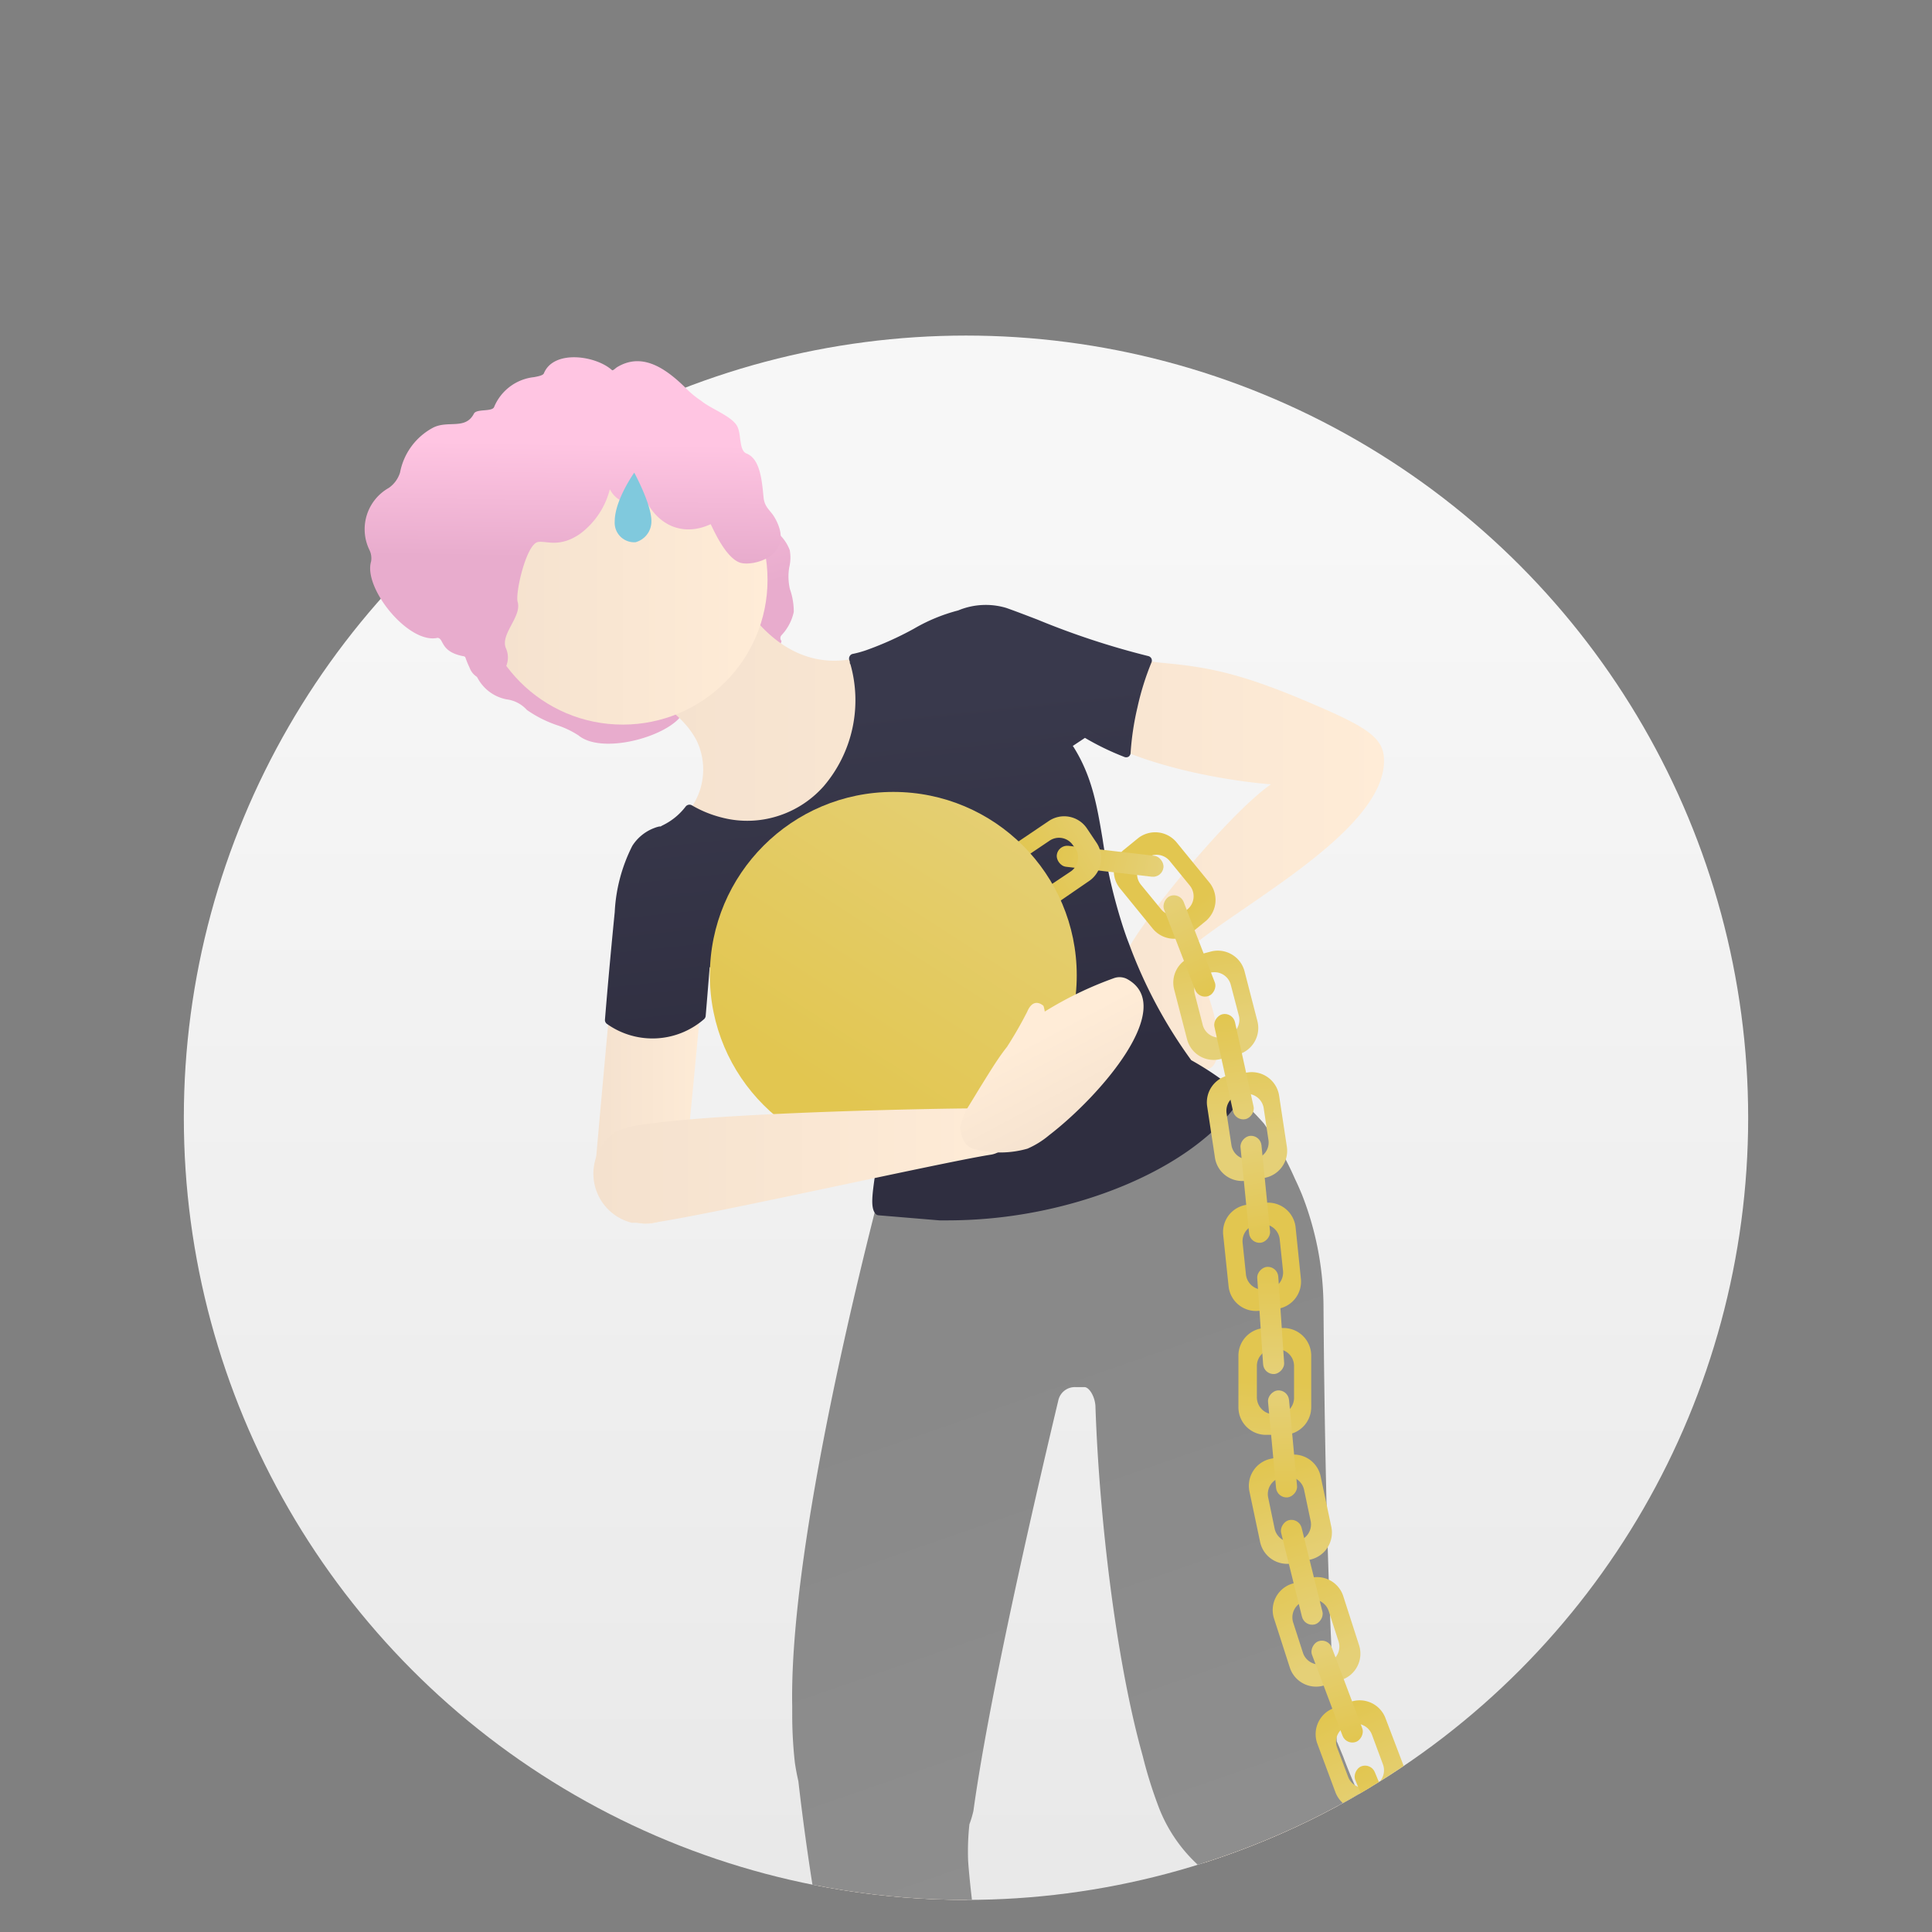 <svg xmlns="http://www.w3.org/2000/svg" xmlns:xlink="http://www.w3.org/1999/xlink" viewBox="0 0 198 198"><rect x="0" y="0" width="198" height="198" fill="#808080" stroke="none"/><defs><style>.a{fill:none;}.b{fill:url(#a);}.c{clip-path:url(#b);}.d{fill:url(#c);}.e{fill:url(#d);}.f{fill:url(#e);}.g{fill:#f7e4d0;}.h{fill:url(#f);}.i{fill:url(#g);}.j{fill:url(#h);}.k{fill:url(#i);}.l{fill:url(#j);}.m{fill:url(#k);}.n{fill:url(#l);}.o{fill:url(#m);}.p{fill:url(#n);}.q{fill:url(#o);}.r{fill:url(#p);}.s{fill:url(#q);}.t{fill:url(#r);}.u{fill:url(#s);}.v{fill:url(#t);}.w{fill:url(#u);}.x{fill:url(#v);}.y{fill:url(#w);}.z{fill:url(#x);}.aa{fill:url(#y);}.ab{fill:url(#z);}.ac{fill:url(#aa);}.ad{fill:url(#ab);}.ae{fill:url(#ac);}.af{fill:url(#ad);}.ag{fill:url(#ae);}.ah{fill:url(#af);}.ai{fill:#80c9dd;}</style><linearGradient id="a" x1="99" y1="53" x2="99" y2="250.13" gradientUnits="userSpaceOnUse"><stop offset="0" stop-color="#f7f7f7"></stop><stop offset="1" stop-color="#e3e3e3"></stop></linearGradient><clipPath id="b"><path class="a" d="M179.16,114.55a80.16,80.16,0,0,1-160.32,0C18.84,70.28,31.19,10.18,99,10.18,143.27,10.18,179.16,70.28,179.16,114.55Z"></path></clipPath><linearGradient id="c" x1="63.89" y1="64.02" x2="59.38" y2="47.98" gradientUnits="userSpaceOnUse"><stop offset="0" stop-color="#e8accd"></stop><stop offset="1" stop-color="#ffc5e2"></stop></linearGradient><linearGradient id="d" x1="96.38" y1="86.05" x2="141.84" y2="86.05" gradientUnits="userSpaceOnUse"><stop offset="0" stop-color="#f4e1ce"></stop><stop offset="1" stop-color="#ffecd7"></stop></linearGradient><linearGradient id="e" x1="62.09" y1="89.55" x2="129.34" y2="89.55" xlink:href="#d"></linearGradient><linearGradient id="f" x1="60.96" y1="105.24" x2="72.84" y2="105.24" xlink:href="#d"></linearGradient><linearGradient id="g" x1="48.98" y1="59.42" x2="78.66" y2="59.42" xlink:href="#d"></linearGradient><linearGradient id="h" x1="100.59" y1="139.17" x2="136.06" y2="241.38" gradientUnits="userSpaceOnUse"><stop offset="0" stop-color="#898989"></stop><stop offset="1" stop-color="#939393"></stop></linearGradient><linearGradient id="i" x1="94.71" y1="109.95" x2="90.76" y2="72.22" gradientUnits="userSpaceOnUse"><stop offset="0" stop-color="#2f2e40"></stop><stop offset="1" stop-color="#39394c"></stop></linearGradient><linearGradient id="j" x1="58.65" y1="57.23" x2="58.84" y2="45.4" xlink:href="#c"></linearGradient><linearGradient id="k" x1="-2853.59" y1="4283.96" x2="-2842.55" y2="4283.15" gradientTransform="matrix(0.25, 0.97, 0.97, -0.25, -3310.71, 3931.69)" gradientUnits="userSpaceOnUse"><stop offset="0" stop-color="#e2c650"></stop><stop offset="1" stop-color="#e5d077"></stop></linearGradient><linearGradient id="l" x1="-3035.94" y1="4105.56" x2="-3024.91" y2="4104.76" gradientTransform="matrix(0.15, 0.99, 0.99, -0.15, -3476.99, 3726.72)" xlink:href="#k"></linearGradient><linearGradient id="m" x1="-2917.48" y1="4223.23" x2="-2906.53" y2="4222.34" gradientTransform="matrix(1, 0, 0, -1, 3038.46, 4332.11)" xlink:href="#k"></linearGradient><linearGradient id="n" x1="-3076.79" y1="4009.5" x2="-3065.76" y2="4008.69" gradientTransform="matrix(0.1, 0.99, 0.99, -0.1, -3539.64, 3599.26)" xlink:href="#k"></linearGradient><linearGradient id="o" x1="-3229.94" y1="3809.74" x2="-3218.9" y2="3808.93" gradientTransform="matrix(0, 1, 1, 0, -3673.69, 3371.9)" xlink:href="#k"></linearGradient><linearGradient id="p" x1="-3130.66" y1="3940.92" x2="-3119.71" y2="3940.03" gradientTransform="matrix(1, 0, 0, -1, 3255.41, 4075.8)" xlink:href="#k"></linearGradient><linearGradient id="q" x1="709.2" y1="4010.35" x2="720.15" y2="4009.47" gradientTransform="translate(-586.04 -3888.04)" xlink:href="#k"></linearGradient><linearGradient id="r" x1="-1961.02" y1="4840.42" x2="-1949.99" y2="4839.62" gradientTransform="matrix(0.63, 0.77, 0.77, -0.63, -2391.29, 4667.47)" xlink:href="#k"></linearGradient><linearGradient id="s" x1="-161.25" y1="4700.41" x2="-150.31" y2="4699.53" gradientTransform="matrix(1, 0, 0, -1, 269.54, 4788.26)" xlink:href="#k"></linearGradient><linearGradient id="t" x1="250.15" y1="4474.71" x2="261.1" y2="4473.82" gradientTransform="translate(-133.24 -4377.62)" xlink:href="#k"></linearGradient><linearGradient id="u" x1="931.49" y1="3415.96" x2="942.53" y2="3415.16" gradientTransform="matrix(0.83, -0.56, -0.56, -0.83, 1243.47, 3443.3)" xlink:href="#k"></linearGradient><linearGradient id="v" x1="1166.54" y1="2122.98" x2="1204.14" y2="2122.98" gradientTransform="matrix(0.54, -0.84, 0.84, 0.54, -2334.76, -58.36)" xlink:href="#k"></linearGradient><linearGradient id="w" x1="-2801.56" y1="4279.9" x2="-2790.52" y2="4279.09" gradientTransform="translate(4895.6 2010.02) rotate(78.12)" xlink:href="#k"></linearGradient><linearGradient id="x" x1="-2983.77" y1="4106.84" x2="-2972.73" y2="4106.03" gradientTransform="matrix(0.3, 0.95, -0.95, 0.3, 4953.6, 1752.54)" xlink:href="#k"></linearGradient><linearGradient id="y" x1="-2865.33" y1="4221.04" x2="-2854.39" y2="4220.15" gradientTransform="translate(2993.27 -4059.46)" xlink:href="#k"></linearGradient><linearGradient id="z" x1="-3024.73" y1="4013.2" x2="-3013.7" y2="4012.39" gradientTransform="translate(4953.14 1610.51) rotate(69.59)" xlink:href="#k"></linearGradient><linearGradient id="aa" x1="-3178.53" y1="3818.74" x2="-3167.5" y2="3817.93" gradientTransform="translate(4972.31 1347.27) rotate(63.73)" xlink:href="#k"></linearGradient><linearGradient id="ab" x1="-3078.77" y1="3946.49" x2="-3067.82" y2="3945.6" gradientTransform="translate(3214.87 -3759.93)" xlink:href="#k"></linearGradient><linearGradient id="ac" x1="657.16" y1="4014.29" x2="668.11" y2="4013.4" gradientTransform="matrix(1, 0, 0, -1, -525.61, 4187.2)" xlink:href="#k"></linearGradient><linearGradient id="ad" x1="198.92" y1="4464.75" x2="209.87" y2="4463.86" gradientTransform="matrix(1, 0, 0, -1, -72.96, 4612.27)" xlink:href="#k"></linearGradient><linearGradient id="ae" x1="60.79" y1="119.47" x2="103.55" y2="119.47" xlink:href="#d"></linearGradient><linearGradient id="af" x1="111.99" y1="117.19" x2="106.17" y2="106.3" xlink:href="#d"></linearGradient></defs><circle class="b" cx="99" cy="114.55" r="80.16"></circle><g class="c"><path class="d" d="M48.6,68.62A2.46,2.46,0,0,0,47.05,67c-2.8-1.17-3.06-5-1-7.21a5.37,5.37,0,0,0,1.55-2.94c.4-2.12,1.64-2.82,3.67-3.19.48-2.86,6.2-.43,6.09,1-.13,1.62,1.14,2.54,2.5,3.22A2.61,2.61,0,0,0,63,57.82a4.18,4.18,0,0,0,.85-5.57c-.83-1.2-.65-1.8.81-1.92a16.14,16.14,0,0,1,3.86.19,4.15,4.15,0,0,0,4.17-1.35,6.71,6.71,0,0,1,1.73-1.45.81.81,0,0,0,.09.1c.69.61,1.71.7,2.34,1.39,1,1,.85,2.57,1.18,3.85.08.31.14.68.44.84a5.8,5.8,0,0,1,1.11.62,4.28,4.28,0,0,1,1.36,1.87,4.28,4.28,0,0,1-.06,1.78,5.76,5.76,0,0,0,.07,2.19,7,7,0,0,1,.4,2.35,5,5,0,0,1-1.26,2.39.44.44,0,0,0,0,.59A5.06,5.06,0,0,1,77,69.22c-.33.16-.86.39-.89.63-.3,2.62-4.18,4.45-6.16,3.4-.17,0-.27.29-.41.43-2,2.06-8,3.55-10.25,1.69a9.42,9.42,0,0,0-2.05-1A12.26,12.26,0,0,1,54,72.76a3.37,3.37,0,0,0-2.1-1.09A4.28,4.28,0,0,1,48.6,68.62Z"></path><path class="e" d="M96.38,64s3.35-2.34,6.57-1.24,11.66,4.77,16.13,5.17,7.8,1,14.38,3.76,8.36,3.84,8.38,6.22c.09,7.48-15.85,15.37-20.42,19.75,2.7,2.91,4.65,10.92,2.52,11.86s-10.35-7.36-9-10.93S126,83.29,130.26,80.38c0,0-11.52-.76-19.1-5.39a65.46,65.46,0,0,0-6.09,4.31Z"></path><path class="f" d="M103.81,118.57a64.31,64.31,0,0,1,12.27-1.8c4.36-.39,9-.78,13.22.14.72-3.4-7.55-7.87-7.55-7.87a49.79,49.79,0,0,1-7.1-13.77c-2.78-8.32-1.79-13.37-5-18.45l-2.43-2.66s5-7.81-5.52-11.62c-6.33.46-6.9,2.52-12.76,4.56-6.44,2.25-11.37-2-14.11-7.61S62.7,62,62.7,62s-1.68,6.19.54,7.43c3.28,1.85,6.57,3.45,8.15,6.46A6.85,6.85,0,0,1,68.25,85l-.72.37a5.72,5.72,0,0,0-3,4.18,14.67,14.67,0,0,0-.17,3.21c.22,3.64,5,5.18,8.45,5.89,4.51.92,3.35,9.9,4.84,11.42,4.19,4.27,7.62,1.17,10.15,3.06a10.22,10.22,0,0,1,2.34,2,17.25,17.25,0,0,1,2.08,6.49C96.14,121.57,100.06,119.65,103.81,118.57Z"></path><path class="g" d="M92.48,115.43S81.31,155,81.69,174.81a49.92,49.92,0,0,0,.28,5.68c.64,4.45,2.15,7.8,5.87,10.28a8,8,0,0,0,7.19.34,7.86,7.86,0,0,0,4.24-5.61c2-14.18,8.33-40.72,10.65-50.16a31.33,31.33,0,0,0,.71-11.69C109.66,116.47,105.86,108.23,92.48,115.43Z"></path><path class="g" d="M104.21,246.53c-6.53,4.69-9-1-9-1s-6-26.21-7.27-31.7a244.3,244.3,0,0,1-5.89-34.21c0-.43-.07-.84-.1-1.26a9.07,9.07,0,1,1,18,.81c-.08.51-.16,1-.23,1.49a53.53,53.53,0,0,0-1,10.14C99.42,201.05,106.66,242.9,104.21,246.53Z"></path><path class="g" d="M113.36,119.06s-1.15,41.05,4.09,60.21a50.76,50.76,0,0,0,1.65,5.45c1.71,4.16,4,7,8.22,8.52a8,8,0,0,0,7.05-1.43,7.83,7.83,0,0,0,2.73-6.47c-1.58-14.23-1.89-41.53-1.95-51.25a31.41,31.41,0,0,0-2.18-11.5C130.28,115.85,124.57,108.8,113.36,119.06Z"></path><path class="g" d="M175.4,234.16c-3.13,7.4-8.21,3.79-8.21,3.79s-18.72-19.29-22.7-23.29a242.08,242.08,0,0,1-22.83-26.15l-.74-1a9.07,9.07,0,1,1,15.76-8.64c.19.48.38.94.57,1.39a54.37,54.37,0,0,0,4.45,9.16C147.66,197.8,177.37,229.54,175.4,234.16Z"></path><path class="h" d="M71.8,103.21s-1.12,12.34-1.79,18.1c-.09.72-.17,1.33-.23,1.8a3.67,3.67,0,0,1-.82,1.25,4.06,4.06,0,0,1-3.72.92,5.06,5.06,0,0,1-4.28-5c0-.16.06-.89.08-1,.18-2.12,1.7-19.19,2.48-26.71a13.42,13.42,0,0,1,1.76-5.84,4,4,0,0,1,2-1.43,4.32,4.32,0,0,1,5.31,2.14.64.64,0,0,1,.06.16c.09.32.15.56.18.7a7.35,7.35,0,0,1,0,.81C72.82,91.37,71.8,103.21,71.8,103.21Z"></path><circle class="i" cx="63.82" cy="59.42" r="14.84"></circle><path class="g" d="M125.44,112c-5.54-2.85-12.08-1.57-17.81-.07-5,1.3-10,2.93-15,4,0,.48,0,1,0,1.54.35,6.15,13.12,16.43,13.65,21.75,1.42,4.08,8.28,2,8.28,2s6.81-10.56,17.27-14.81c3.9-1.6-2.68-10.9-2.68-10.9A19.88,19.88,0,0,0,125.44,112Z"></path><path class="j" d="M175.86,234.36c-1.12,2.65-2.63,4.27-4.48,4.79a5.62,5.62,0,0,1-4.48-.79c-.26-.25-18.84-19.39-22.77-23.34a257.22,257.22,0,0,1-20.71-23.33,15.69,15.69,0,0,1-4.78-6.78,45.39,45.39,0,0,1-1.52-4.91l-.16-.59c-2.57-9.39-4.29-23.67-4.69-35.15,0-1-.56-2-1.07-2.1-.3,0-.61,0-.93,0a1.73,1.73,0,0,0-1.8,1.32c-2.78,11.68-7.16,30.85-8.71,42.11a10.63,10.63,0,0,1-.41,1.37,25.29,25.29,0,0,0-.13,3.78c.23,3.38,1.16,10.13,2.24,18,2.81,20.29,4.82,36,3.12,38.18l-.08.08a8.8,8.8,0,0,1-5,1.94,5,5,0,0,1-1.34-.18,5.65,5.65,0,0,1-3.41-3c-.09-.35-6-26.36-7.3-31.78a252.85,252.85,0,0,1-5.63-31.44c-.15-.64-.27-1.29-.36-1.91a44.93,44.93,0,0,1-.27-5.13v-.62c-.38-19.7,10.69-59.13,10.8-59.53a.51.51,0,0,1,.23-.29c3.81,1.29,10.33,1.76,17.64,1.08,6.94-.65,13-2.19,16.59-4a26.78,26.78,0,0,1,3.08,3,32.89,32.89,0,0,1,3.18,5.67c.26.53.5,1.09.73,1.64a31.86,31.86,0,0,1,2.2,11.69c.06,8.37.3,29.42,1.35,44.24l0,.07.12.26.57,1.38a52.46,52.46,0,0,0,4.4,9.06c1.85,2.61,6,7.49,10.81,13.14C166.75,218.48,177.23,231.15,175.86,234.36Z"></path><path class="k" d="M127,112.05a31,31,0,0,0-4.92-3.4,49.09,49.09,0,0,1-6.4-12c-.2-.5-.37-1-.55-1.54A55.35,55.35,0,0,1,113,86c-.58-3.45-1.08-6.44-3-9.48l-.06-.07,1.25-.83a27.56,27.56,0,0,0,4,1.94.51.51,0,0,0,.45,0,.49.49,0,0,0,.23-.4,28.35,28.35,0,0,1,.7-4.66A27.76,27.76,0,0,1,118,67.91a.5.5,0,0,0,0-.43.51.51,0,0,0-.35-.25,81,81,0,0,1-11.3-3.72c-1.3-.5-2.43-.93-3.23-1.21a7.35,7.35,0,0,0-4.92.26,17.92,17.92,0,0,0-4.55,1.88,33.43,33.43,0,0,1-4.89,2.2,10.83,10.83,0,0,1-1.34.37.45.45,0,0,0-.33.22.49.49,0,0,0-.06.39l.06.2c0,.09,0,.18.07.27a13.57,13.57,0,0,1-2.73,12.47,10.5,10.5,0,0,1-5.19,3.21,10.32,10.32,0,0,1-5.32,0,11.64,11.64,0,0,1-3-1.23.5.5,0,0,0-.66.13A6.51,6.51,0,0,1,68,84.54l-.14.07-.16.09-.12,0a3.24,3.24,0,0,0-.53.16,4.57,4.57,0,0,0-2.25,1.83A16.81,16.81,0,0,0,63,93.48c-.28,2.82-.66,6.83-1,11a.49.49,0,0,0,.21.46,8.05,8.05,0,0,0,9.93-.48.5.5,0,0,0,.18-.34c.1-1.17.25-3,.41-5,2.58.52,3.09,4.28,3.5,7.3.25,1.85.45,3.32,1.1,4,.18.18.35.35.52.5a8.15,8.15,0,0,0,6.52,2,4.68,4.68,0,0,1,3.18.58,9.1,9.1,0,0,1,2.19,1.85c.56.88.22,3.18-.05,5-.31,2.14-.47,3.38,0,4a.47.47,0,0,0,.36.2l6.23.52h.91a47.93,47.93,0,0,0,8.26-.74c7.1-1.26,13.67-4.06,18-7.67a18.89,18.89,0,0,0,3.49-3.74,2.92,2.92,0,0,0,.21-.32A.49.49,0,0,0,127,112.05Z"></path><path class="l" d="M47.66,67.28a10.86,10.86,0,0,0,.47,1.16,1.86,1.86,0,0,0,2.62,1,2.28,2.28,0,0,0,1.1-3c-.61-1.46,1.65-3.24,1.2-4.76-.26-.88.89-6,2.12-6.14.85-.12,2.22.62,4.33-.87a8.2,8.2,0,0,0,3-4.53,2.69,2.69,0,0,0,3.69,1.16c1.52,2.89,4.16,3.58,6.64,2.42.22.37,1.46,3.39,3,3.94,1.29.45,5.82-.7,3.56-4.62-.44-.76-1-1-1.13-2-.17-1.72-.33-4-1.75-4.56-.82-.32-.5-2.08-1-2.87-.61-1-2.7-1.74-3.63-2.52a10,10,0,0,1-1.74-1.46c-2.07-2-4.4-3.51-6.9-2-.18.11-.33.31-.5.32-1.66-1.52-6-2.14-7,.31-.09.23-.66.32-1,.39a5,5,0,0,0-4.1,3.06c-.21.52-1.8.16-2.07.68-.86,1.67-2.6.68-4.13,1.41A6.6,6.6,0,0,0,41,48.42,3,3,0,0,1,39.85,50a4.86,4.86,0,0,0-2,6.34,1.94,1.94,0,0,1,.18,1.21c-.82,2.71,3.84,8.49,6.81,7.82C45.54,65.42,45.05,66.86,47.66,67.28Z"></path><path class="m" d="M125.11,108.53l1.75-.45a2.83,2.83,0,0,0,2-3.45l-1.32-5.11a2.83,2.83,0,0,0-3.45-2l-1.75.46a2.82,2.82,0,0,0-2,3.45l1.32,5.1A2.82,2.82,0,0,0,125.11,108.53Zm.26-2.25a1.73,1.73,0,0,1-2.11-1.24l-.81-3.15a1.73,1.73,0,0,1,1.24-2.11l.34-.09a1.73,1.73,0,0,1,2.11,1.25l.82,3.14a1.74,1.74,0,0,1-1.25,2.12Z"></path><path class="n" d="M127.72,121l1.78-.27a2.82,2.82,0,0,0,2.38-3.23l-.79-5.21a2.84,2.84,0,0,0-3.23-2.38l-1.78.27a2.82,2.82,0,0,0-2.36,3.23l.79,5.21A2.81,2.81,0,0,0,127.72,121Zm.48-2.21a1.73,1.73,0,0,1-2-1.45l-.49-3.22a1.74,1.74,0,0,1,1.46-2l.34,0a1.74,1.74,0,0,1,2,1.45l.48,3.22a1.72,1.72,0,0,1-1.45,2Z"></path><rect class="o" x="120.95" y="108.24" width="11.01" height="2.16" rx="1.08" transform="translate(206.03 -37.69) rotate(77.58)"></rect><path class="p" d="M129,134.34l1.8-.19a2.82,2.82,0,0,0,2.52-3.11l-.54-5.25a2.83,2.83,0,0,0-3.12-2.52l-1.79.19a2.82,2.82,0,0,0-2.51,3.11l.55,5.24A2.82,2.82,0,0,0,129,134.34Zm.59-2.18a1.74,1.74,0,0,1-1.9-1.55l-.34-3.23a1.74,1.74,0,0,1,1.54-1.91l.35,0a1.73,1.73,0,0,1,1.91,1.54l.34,3.23a1.75,1.75,0,0,1-1.55,1.91Z"></path><path class="q" d="M129.74,147.05h1.8a2.84,2.84,0,0,0,2.84-2.84v-5.28a2.84,2.84,0,0,0-2.84-2.83h-1.81a2.83,2.83,0,0,0-2.81,2.84v5.28A2.82,2.82,0,0,0,129.74,147.05Zm.81-2.11a1.74,1.74,0,0,1-1.74-1.74V140a1.72,1.72,0,0,1,1.73-1.73h.35a1.72,1.72,0,0,1,1.73,1.73v3.25a1.72,1.72,0,0,1-1.73,1.73Z"></path><rect class="r" x="124.72" y="134.24" width="11.01" height="2.16" rx="1.08" transform="translate(256.4 -3.78) rotate(86.11)"></rect><rect class="s" x="123.13" y="120.79" width="11.01" height="2.16" rx="1.08" transform="translate(20.13 261.97) rotate(-95.69)"></rect><path class="t" d="M122.13,95.57l1.4-1.14a2.84,2.84,0,0,0,.4-4l-3.34-4.09a2.84,2.84,0,0,0-4-.4l-1.4,1.14a2.82,2.82,0,0,0-.38,4l3.33,4.09A2.84,2.84,0,0,0,122.13,95.57Zm-.71-2.15a1.72,1.72,0,0,1-2.44-.25l-2.06-2.51a1.74,1.74,0,0,1,.25-2.44l.27-.23a1.74,1.74,0,0,1,2.44.25l2.06,2.52a1.74,1.74,0,0,1-.25,2.44Z"></path><rect class="u" x="108.26" y="87.19" width="11.01" height="2.16" rx="1.08" transform="translate(10.94 -12.53) rotate(6.62)"></rect><rect class="v" x="116.87" y="95.57" width="11.01" height="2.16" rx="1.08" transform="matrix(-0.36, -0.93, 0.93, -0.36, 76.07, 245.55)"></rect><path class="w" d="M112.4,86.4l-1-1.49a2.81,2.81,0,0,0-3.93-.76l-4.37,2.95a2.83,2.83,0,0,0-.76,3.94l1,1.49a2.81,2.81,0,0,0,3.92.75l4.37-3A2.84,2.84,0,0,0,112.4,86.4Zm-2.21.51a1.73,1.73,0,0,1-.47,2.41L107,91.14a1.74,1.74,0,0,1-2.41-.46l-.19-.3a1.72,1.72,0,0,1,.46-2.4l2.7-1.82a1.72,1.72,0,0,1,2.4.46Z"></path><circle class="x" cx="91.55" cy="99.96" r="18.8"></circle><path class="y" d="M136.44,156.48l-1.09-5.16a2.82,2.82,0,0,0-3.34-2.19l-1.77.37a2.83,2.83,0,0,0-2.19,3.36l1.09,5.16a2.83,2.83,0,0,0,3.35,2.19l1.77-.37A2.84,2.84,0,0,0,136.44,156.48ZM132.69,158a1.74,1.74,0,0,1-2.06-1.34l-.66-3.18a1.74,1.74,0,0,1,1.33-2.06l.35-.07a1.72,1.72,0,0,1,2,1.34l.67,3.18a1.74,1.74,0,0,1-1.34,2.06Z"></path><path class="z" d="M139.28,168.6l-1.61-5a2.82,2.82,0,0,0-3.54-1.84l-1.72.55a2.83,2.83,0,0,0-1.84,3.57l1.61,5a2.83,2.83,0,0,0,3.56,1.84l1.72-.55A2.83,2.83,0,0,0,139.28,168.6Zm-3.57,1.9a1.74,1.74,0,0,1-2.18-1.12l-1-3.1a1.74,1.74,0,0,1,1.12-2.18L134,164a1.73,1.73,0,0,1,2.18,1.13l1,3.09a1.73,1.73,0,0,1-1.13,2.18Z"></path><rect class="aa" x="127.9" y="160.06" width="11.01" height="2.16" rx="1.08" transform="translate(257.67 -7.16) rotate(76.06)"></rect><path class="ab" d="M143.88,181.05,142,176.11a2.83,2.83,0,0,0-3.63-1.68l-1.69.63a2.84,2.84,0,0,0-1.67,3.65l1.84,4.94a2.82,2.82,0,0,0,3.64,1.67l1.7-.63A2.82,2.82,0,0,0,143.88,181.05Zm-3.48,2.07a1.74,1.74,0,0,1-2.23-1l-1.13-3a1.72,1.72,0,0,1,1-2.23l.33-.12a1.73,1.73,0,0,1,2.23,1l1.13,3.05a1.74,1.74,0,0,1-1,2.23Z"></path><path class="ac" d="M148.49,192.61l-2.33-4.73a2.83,2.83,0,0,0-3.79-1.29l-1.61.8a2.82,2.82,0,0,0-1.29,3.79l2.33,4.73a2.83,2.83,0,0,0,3.8,1.29l1.62-.8A2.82,2.82,0,0,0,148.49,192.61ZM145.24,195a1.72,1.72,0,0,1-2.32-.79l-1.44-2.91a1.73,1.73,0,0,1,.79-2.32l.31-.16a1.73,1.73,0,0,1,2.32.79l1.44,2.91a1.74,1.74,0,0,1-.78,2.33Z"></path><rect class="ad" x="136.07" y="185.03" width="11.01" height="2.16" rx="1.08" transform="translate(259.46 -15.84) rotate(67.53)"></rect><rect class="ae" x="131.52" y="172.28" width="11.01" height="2.16" rx="1.08" transform="translate(23.17 362.74) rotate(-110.66)"></rect><rect class="af" x="125.93" y="146.89" width="11.01" height="2.16" rx="1.08" transform="translate(-3.68 292.59) rotate(-95.33)"></rect><path class="ag" d="M65,125.31c.45,0,.8.07,1,.08a10.85,10.85,0,0,0,1.13-.11c5.83-.84,29.45-6.16,34.33-6.93a2.4,2.4,0,0,0,.09-4.75c-.64-.08-2.58,0-2.58,0-2,0-23.46.35-32.33,1.55a12.34,12.34,0,0,0-3.5.8h0a5.19,5.19,0,0,0,1.63,9.37Z"></path><path class="ah" d="M107.52,116.34c5.21-4,13.17-13.15,8-16a1.68,1.68,0,0,0-1.37-.09,37.28,37.28,0,0,0-7.08,3.42,3.12,3.12,0,0,0-.13-.58s-1-1-1.67.6a41.17,41.17,0,0,1-2.07,3.6s0,0,0,0c-.8,1-1.57,2.24-2.47,3.69-.49.78-1,1.65-1.59,2.59a7.23,7.23,0,0,0-.74,2c.13,1,.45,1.87,1.31,2.15a10.18,10.18,0,0,0,5.59,0v0A9,9,0,0,0,107.52,116.34Z"></path><path class="ai" d="M65,48.44S63,51.25,63,53.43a2,2,0,0,0,2.13,2.14,2.21,2.21,0,0,0,1.63-2.14C66.78,51.7,65,48.44,65,48.44Z"></path></g></svg>